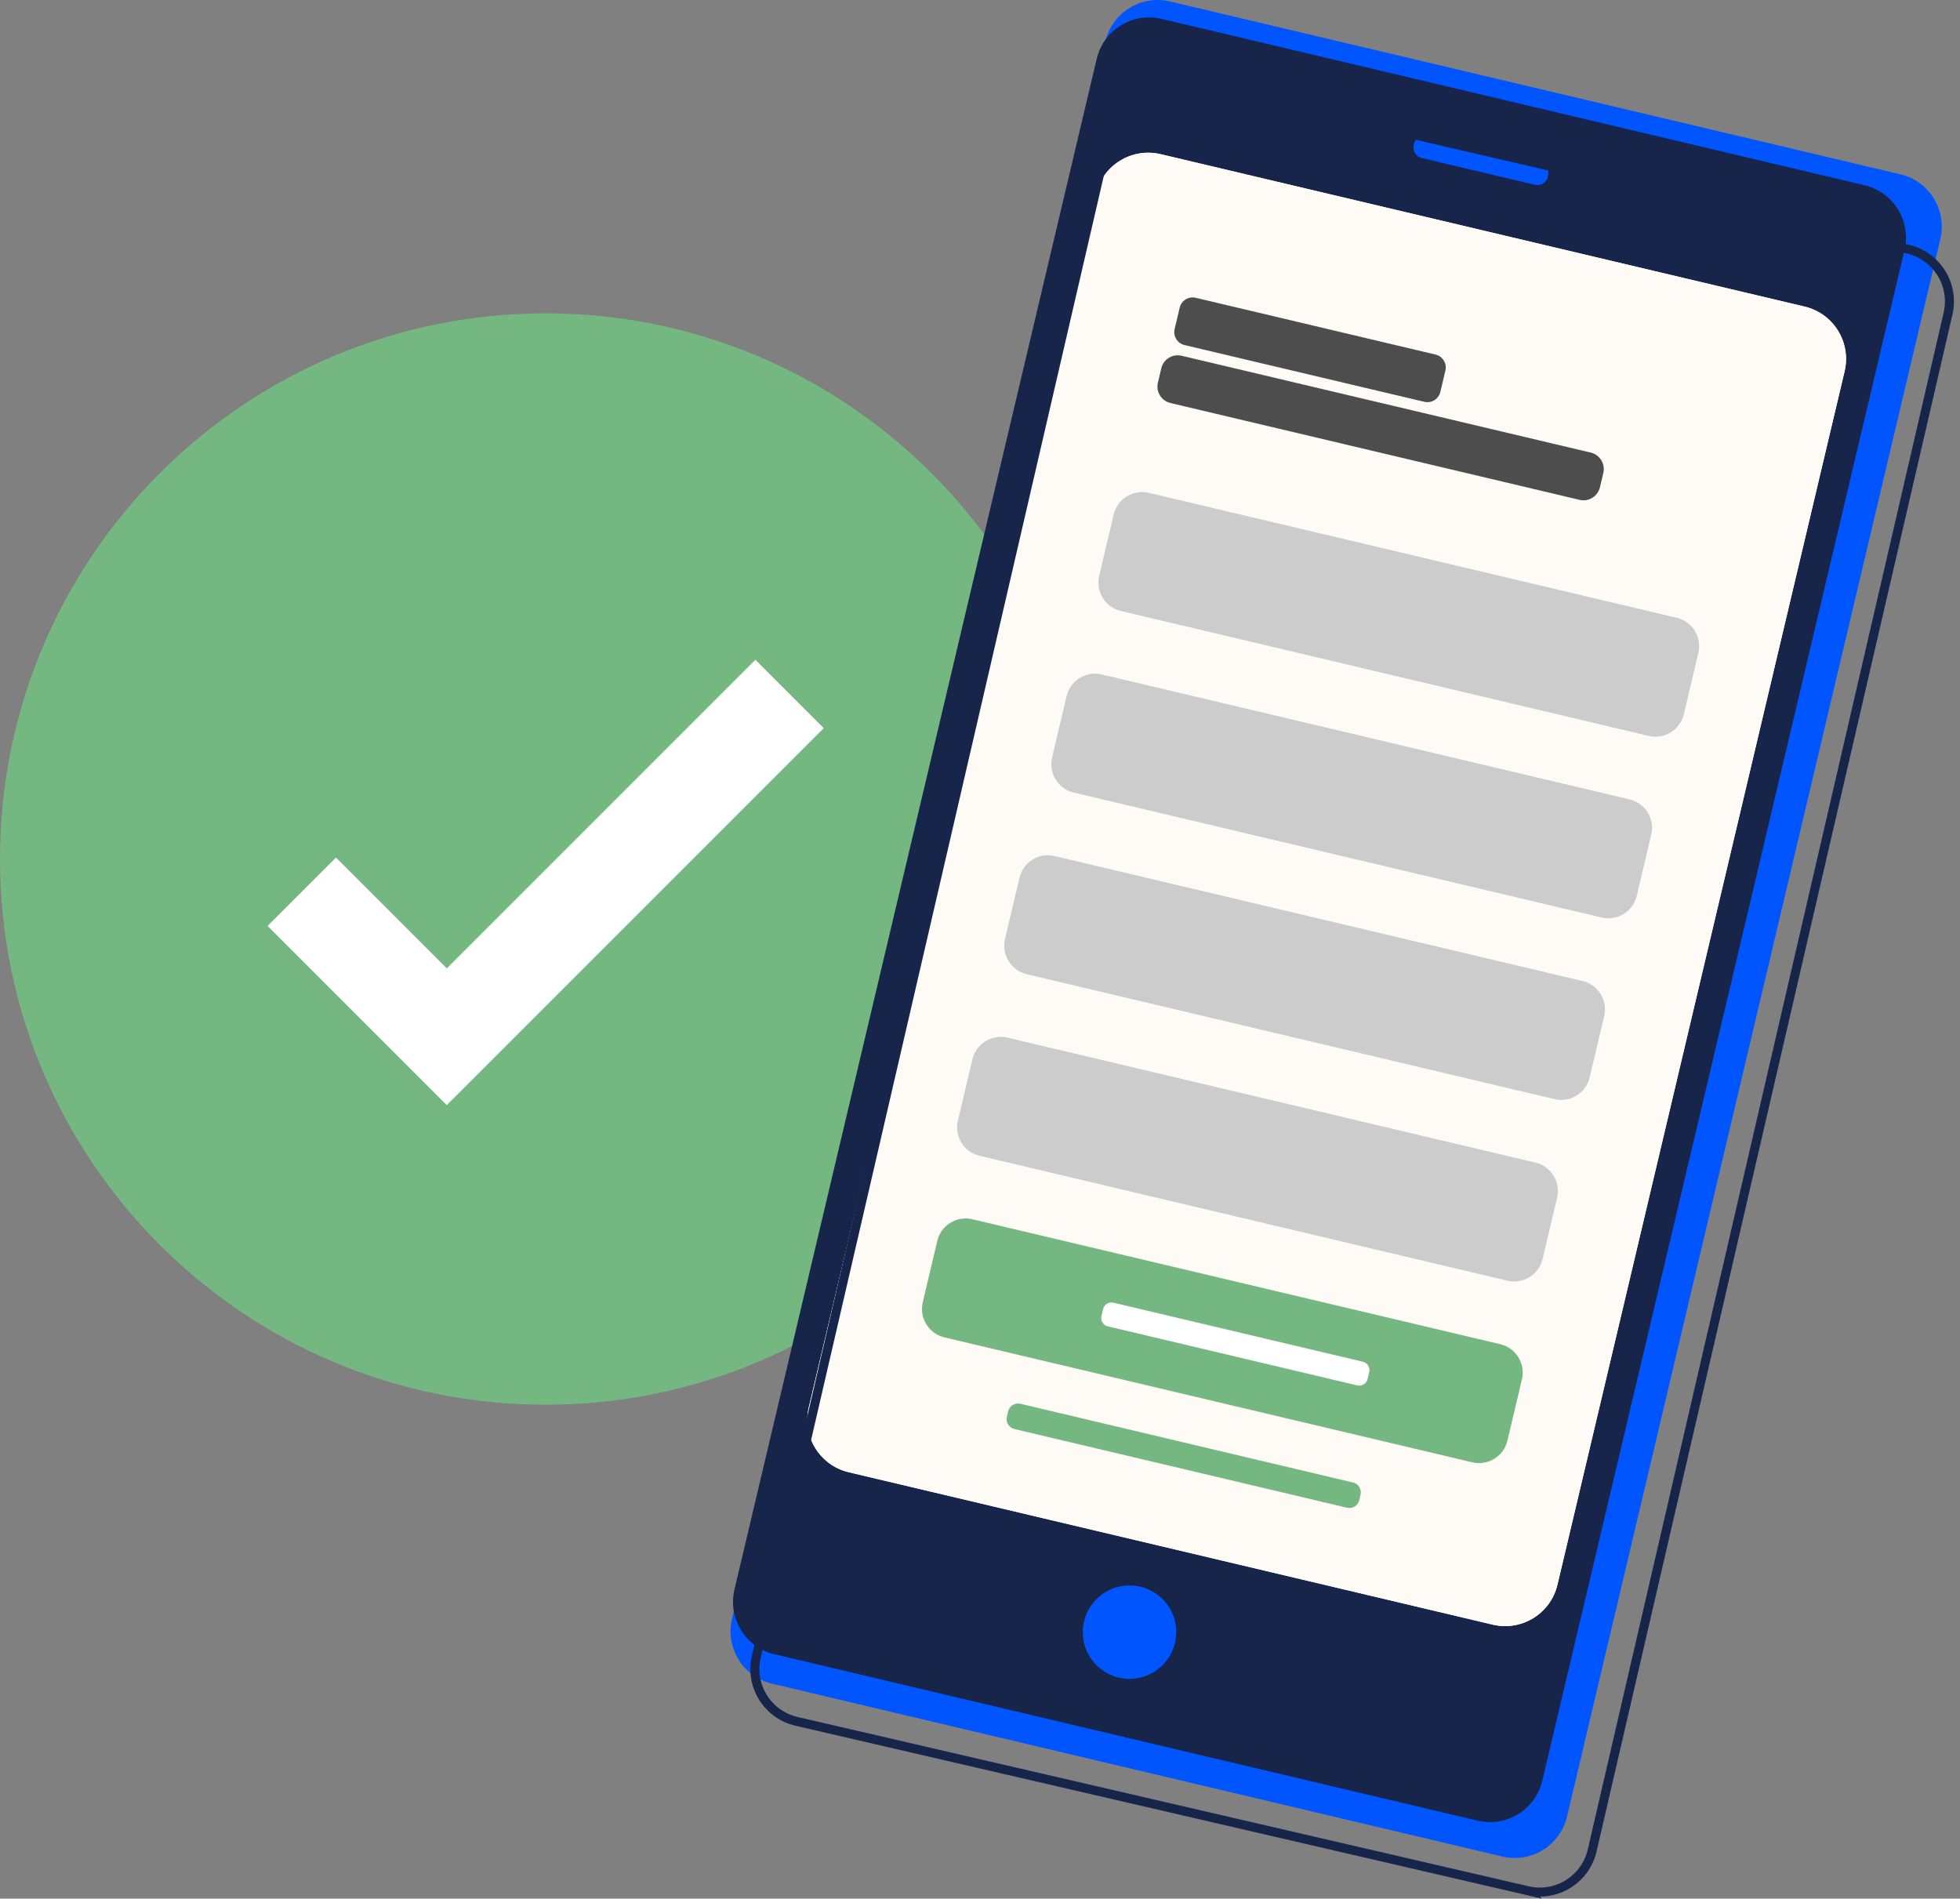 <svg xmlns="http://www.w3.org/2000/svg" width="223" height="216" viewBox="0 0 223 216">
    <rect x="0" y="0" width="223" height="216" fill="#808080" stroke="none"/>
    <g fill="none" fill-rule="evenodd">
        <g>
            <g>
                <path fill="#75B781" d="M124.166 97.729c0 34.287-27.796 62.083-62.083 62.083S0 132.016 0 97.729s27.796-62.083 62.083-62.083 62.083 27.796 62.083 62.083" transform="translate(-414 -4968) translate(414 4968)"/>
                <path stroke="#FFF" stroke-width="11" d="M34.334 101.45L50.833 117.949 89.831 78.951" transform="translate(-414 -4968) translate(414 4968)"/>
                <path fill="#05F" d="M170.925 211.21l-83.096-19.665c-3.288-.778-5.322-4.074-4.544-7.362L125.76 4.71c.778-3.287 4.074-5.322 7.362-4.544l83.096 19.666c3.288.778 5.322 4.074 4.544 7.362l-42.475 179.473c-.778 3.288-4.074 5.322-7.362 4.544" transform="translate(-414 -4968) translate(414 4968)"/>
                <path fill="#18254B" d="M168.11 207.13l-80.002-18.934c-3.288-.778-5.322-4.074-4.544-7.362L124.78 6.686c.778-3.288 4.074-5.322 7.362-4.544l80.002 18.934c3.287.778 5.322 4.074 4.544 7.362l-41.215 174.148c-.778 3.288-4.074 5.322-7.362 4.544" transform="translate(-414 -4968) translate(414 4968)"/>
                <path fill="#FFF" d="M169.838 184.83l-73.28-17.342c-3.287-.778-5.321-4.074-4.543-7.362l32.67-138.043c.778-3.288 4.074-5.322 7.362-4.544l73.279 17.342c3.288.778 5.322 4.074 4.544 7.362L177.2 180.287c-.778 3.288-4.074 5.322-7.362 4.544" transform="translate(-414 -4968) translate(414 4968)"/>
                <path fill="#FEFAF5" d="M169.838 184.83l-73.28-17.342c-3.287-.778-5.321-4.074-4.543-7.362l32.67-138.043c.778-3.288 4.074-5.322 7.362-4.544l73.279 17.342c3.288.778 5.322 4.074 4.544 7.362L177.2 180.287c-.778 3.288-4.074 5.322-7.362 4.544" transform="translate(-414 -4968) translate(414 4968)"/>
                <path fill="#CCC" d="M187.587 83.72l-60.063-14.214c-1.783-.422-2.886-2.21-2.464-3.992l1.652-6.981c.422-1.783 2.209-2.887 3.992-2.465l60.063 14.215c1.783.422 2.887 2.21 2.465 3.993l-1.653 6.98c-.422 1.784-2.209 2.887-3.992 2.465" transform="translate(-414 -4968) translate(414 4968)"/>
                <path fill="#4D4D4D" d="M179.715 56.865L133.17 45.85c-1.035-.244-1.675-1.282-1.43-2.317l.385-1.629c.245-1.035 1.283-1.675 2.318-1.43l46.545 11.015c1.035.245 1.675 1.283 1.43 2.318l-.385 1.628c-.245 1.035-1.283 1.676-2.318 1.431M162.054 45.713l-27.285-6.457c-.813-.193-1.317-1.009-1.124-1.822l.575-2.43c.193-.814 1.008-1.318 1.822-1.125l27.285 6.457c.813.193 1.317 1.008 1.124 1.822l-.575 2.43c-.193.814-1.008 1.318-1.822 1.125" transform="translate(-414 -4968) translate(414 4968)"/>
                <path fill="#CCC" d="M182.229 104.382l-60.063-14.215c-1.783-.422-2.886-2.21-2.464-3.992l1.652-6.981c.422-1.783 2.209-2.887 3.992-2.465l60.063 14.215c1.783.422 2.887 2.21 2.465 3.993l-1.653 6.98c-.422 1.784-2.21 2.887-3.992 2.465M176.87 125.043l-60.062-14.215c-1.783-.422-2.886-2.21-2.464-3.992l1.652-6.981c.422-1.783 2.209-2.887 3.992-2.465l60.063 14.215c1.783.422 2.887 2.21 2.465 3.993l-1.653 6.98c-.422 1.784-2.21 2.887-3.992 2.465M171.513 145.703l-60.063-14.215c-1.783-.422-2.886-2.209-2.464-3.992l1.652-6.98c.422-1.784 2.209-2.888 3.992-2.466l60.063 14.215c1.783.422 2.887 2.21 2.465 3.993l-1.653 6.981c-.422 1.783-2.21 2.886-3.992 2.464" transform="translate(-414 -4968) translate(414 4968)"/>
                <path fill="#75B781" d="M167.515 166.363l-60.063-14.215c-1.783-.422-2.886-2.209-2.464-3.992l1.652-6.98c.422-1.784 2.21-2.888 3.992-2.466l60.063 14.215c1.783.422 2.887 2.21 2.465 3.993l-1.653 6.981c-.422 1.783-2.209 2.886-3.992 2.464M153.262 171.53l-37.848-8.956c-.62-.147-1.003-.768-.857-1.388l.149-.628c.146-.62.768-1.003 1.388-.856l37.848 8.957c.62.147 1.003.768.856 1.388l-.148.627c-.147.62-.768 1.004-1.388.857" transform="translate(-414 -4968) translate(414 4968)"/>
                <path fill="#FFF" d="M154.425 157.613l-28.383-6.717c-.523-.124-.847-.648-.722-1.171l.189-.8c.123-.522.647-.846 1.17-.722l28.383 6.717c.523.124.846.648.724 1.17l-.19.8c-.124.523-.648.847-1.17.723" transform="translate(-414 -4968) translate(414 4968)"/>
                <path fill="#05F" d="M161.757 17.976l12.88 3.048c.659.156 1.32-.252 1.476-.91l.036-.152c.155-.66-.252-1.32-.911-1.477l-12.88-3.048c-.66-.156-1.32.252-1.477.912l-.035.151c-.156.66.252 1.32.911 1.476M133.666 184.382c.718 2.847-1.007 5.737-3.854 6.456-2.847.718-5.737-1.007-6.455-3.854-.719-2.847 1.007-5.737 3.853-6.456 2.847-.718 5.738 1.007 6.456 3.854" transform="translate(-414 -4968) translate(414 4968)"/>
                <path stroke="#18254B" stroke-width="1.026" d="M173.812 215.097l-83.19-19.265c-3.29-.762-5.342-4.048-4.58-7.34L126.53 13.656c.762-3.291 4.048-5.342 7.34-4.58l83.19 19.265c3.291.763 5.342 4.049 4.58 7.34l-40.488 174.836c-.762 3.292-4.049 5.342-7.34 4.58z" transform="translate(-414 -4968) translate(414 4968)"/>
            </g>
        </g>
    </g>
</svg>
